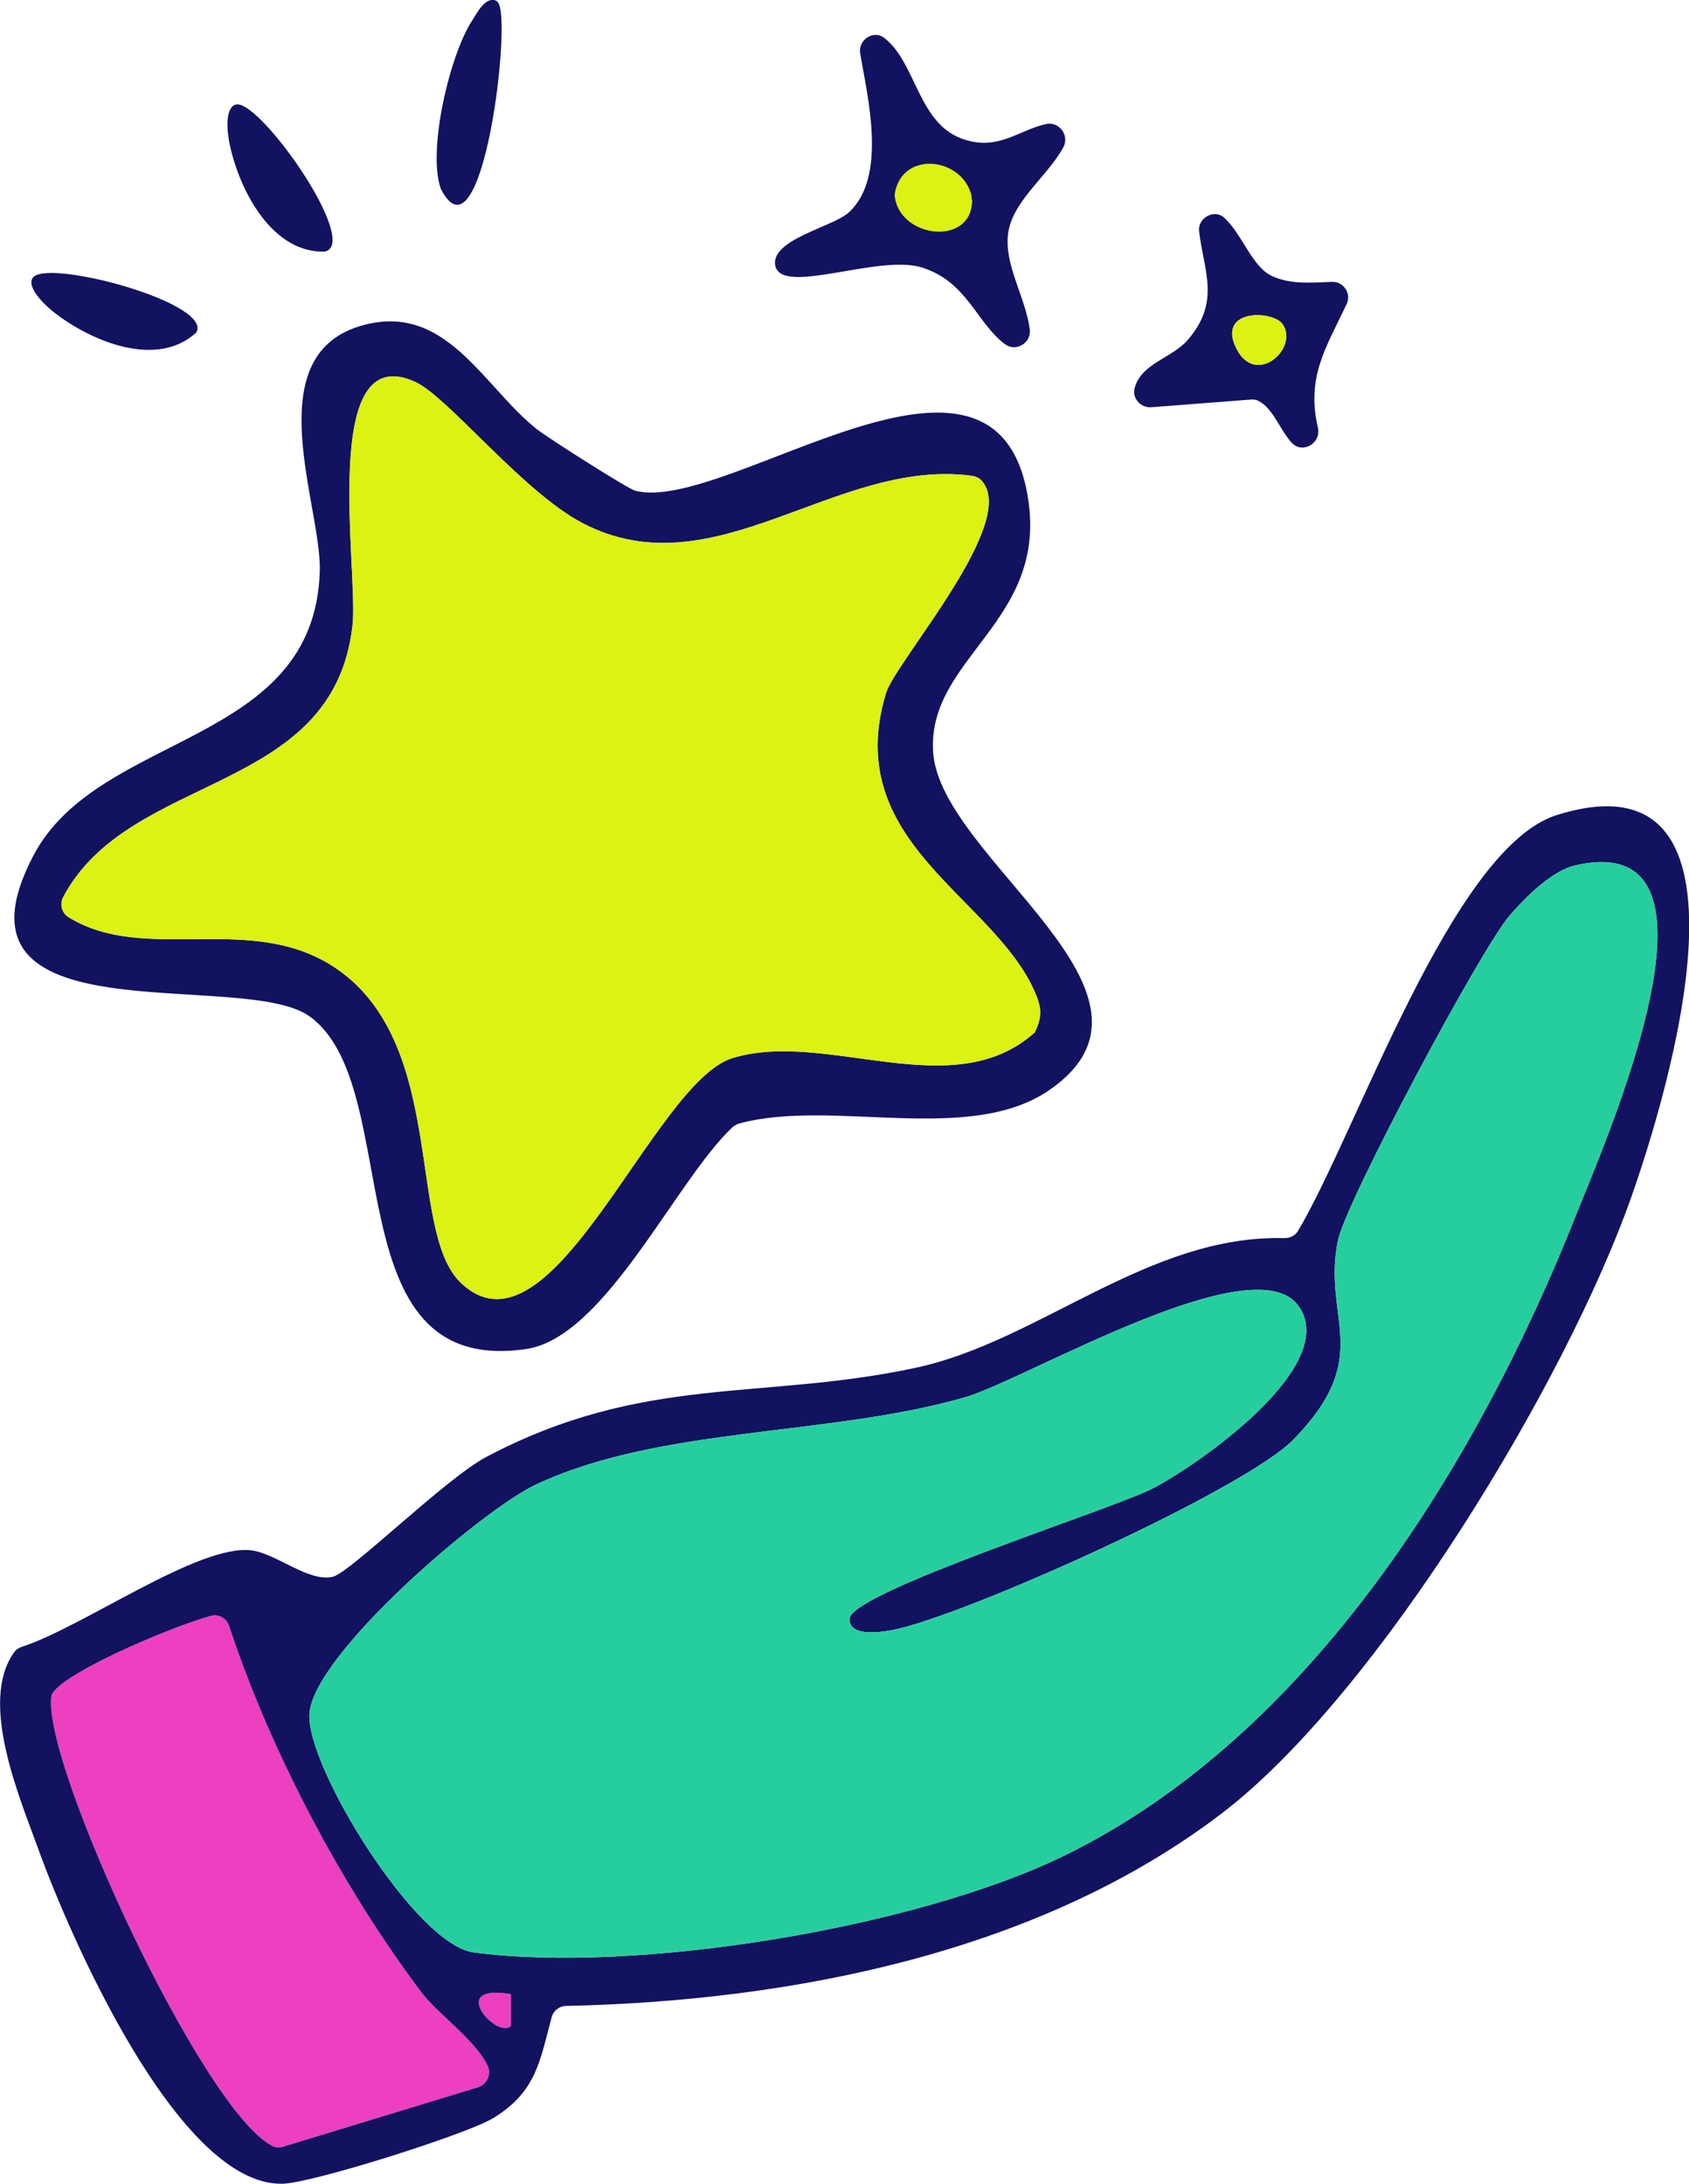 <?xml version="1.0" encoding="UTF-8"?>
<svg xmlns="http://www.w3.org/2000/svg" id="Ebene_1" data-name="Ebene 1" viewBox="0 0 61.85 79.95">
  <defs>
    <style>
      .cls-1 {
        fill: #121261;
      }

      .cls-2 {
        fill: #ec40c0;
      }

      .cls-3 {
        fill: #dbf212;
      }

      .cls-4 {
        fill: #27ce9d;
      }
    </style>
  </defs>
  <g id="Ebene_1-2" data-name="Ebene 1">
    <g id="Prämien">
      <path class="cls-2" d="M18.71,73.01v1.16c-.48.52-2.39-1.57,0-1.16Z"></path>
      <path class="cls-2" d="M17.5,76.42l-7.12,2.17c-.12.04-.26.05-.38-.01-2.55-1.23-8.46-14.02-8.12-16.47.11-.73,4.31-2.53,5.84-2.95.28-.08.58.09.67.37,1.53,4.63,4.15,9.58,7.07,13.45.54.71,2.01,1.77,2.41,2.68.13.31-.06.66-.37.76Z"></path>
      <path class="cls-1" d="M57.01,29.84c-3.83,1.2-7.31,11.59-9.48,15.23-.1.17-.29.26-.5.26-4.99-.13-8.99,3.79-13.51,4.75-5.67,1.21-9.95.22-15.71,3.26-1.51.8-4.98,4.24-5.63,4.39-.89.2-2.05-.85-2.98-.97-1.93-.23-6.13,2.79-8.39,3.53-.12.04-.22.1-.29.2-1.31,1.81.2,5.32.88,7.2,1.12,3.11,5.12,12.36,8.95,12.26,1.07-.02,6.7-1.8,7.69-2.39,1.61-.97,1.73-2.12,2.16-3.7.06-.24.28-.42.54-.42,8.28-.18,17.36-1.96,24.04-7.08,5.68-4.36,12.59-15.79,14.97-22.57,1.24-3.53,5.25-16.46-2.74-13.95ZM17.5,76.42l-7.12,2.17c-.12.04-.26.05-.38-.01-2.55-1.23-8.46-14.02-8.12-16.47.11-.73,4.31-2.53,5.84-2.95.28-.08.58.09.67.37,1.53,4.63,4.15,9.58,7.07,13.45.54.71,2.01,1.77,2.41,2.68.13.31-.06.66-.37.76ZM18.71,74.17c-.48.52-2.39-1.57,0-1.16v1.16ZM57.72,44.47c-3.6,9.07-9.7,19.04-18.73,23.46-5.44,2.66-15.71,4.34-21.65,3.55-2.12-.28-6.13-6.81-6.01-8.73.13-2.17,6.28-7.44,8.28-8.39,4.55-2.15,10.8-1.77,15.75-3.21,2.24-.66,10.62-5.65,12.21-3.31,1.5,2.2-3.75,5.83-5.37,6.66-1.48.76-11.07,3.8-11.09,4.77-.01.65,1.08.5,1.56.41,2.62-.5,12.91-5.14,14.7-6.98,2.99-3.07,1.04-4.4,1.62-7.27.28-1.41,5.23-10.68,6.29-11.91.57-.66,1.55-1.65,2.42-1.84,6.2-1.41,1.01,10.28.02,12.79Z"></path>
      <path class="cls-1" d="M34.17,27.53c-.22-3.44,4.18-4.75,3.48-9.26-1.13-7.36-11.01.54-14.38-.3-.26-.06-3.19-1.93-3.59-2.24-2-1.57-3.36-4.74-6.5-3.79-3.77,1.14-1.39,6.63-1.47,8.98-.2,6.43-8.1,5.84-10.49,10.41-3.57,6.81,7.69,4.1,10.13,5.89,3.56,2.59.76,13.22,7.92,12.17,2.89-.43,5.44-6.12,7.55-8.12.08-.07.16-.11.26-.14,3.42-.92,8.42.81,11.36-1.23,5.09-3.53-4.02-8.45-4.27-12.37ZM37.89,37.8c-3.01,2.7-7.64-.12-11.07.94-2.91.89-6.61,11.39-9.94,8.23-1.99-1.88-.49-8.71-4.55-11.5-3.1-2.13-6.99-.14-9.82-1.89-.25-.15-.33-.48-.2-.73,2.45-4.63,9.9-3.7,10.6-9.96.22-2-1.24-10.56,2.31-8.9,1.19.55,3.91,4,6.09,5.15,4.84,2.55,9.28-2.39,14.28-1.72.12.02.23.06.32.14,1.5,1.47-3.11,6.63-3.47,7.83-1.64,5.43,3.87,7.41,5.43,10.87.26.58.32.94.02,1.54Z"></path>
      <path class="cls-3" d="M37.89,37.8c-3.01,2.7-7.64-.12-11.07.94-2.91.89-6.61,11.39-9.94,8.23-1.99-1.88-.49-8.71-4.55-11.5-3.1-2.13-6.99-.14-9.82-1.89-.25-.15-.33-.48-.2-.73,2.45-4.63,9.9-3.7,10.6-9.96.22-2-1.24-10.56,2.31-8.9,1.19.55,3.91,4,6.09,5.15,4.84,2.55,9.28-2.39,14.28-1.72.12.02.23.06.32.14,1.5,1.47-3.11,6.63-3.47,7.83-1.64,5.43,3.87,7.41,5.43,10.87.26.58.32.94.02,1.54Z"></path>
      <path class="cls-1" d="M48.77,10.32c-.74.03-1.51.1-2.18-.21-.74-.33-1.09-1.52-1.75-2.13-.37-.35-.99,0-.93.49.17,1.45.8,2.58-.42,3.98-.57.66-1.71.86-1.94,1.76-.1.37.22.73.61.7l3.62-.28c.1-.01.19,0,.27.03.57.26.81,1.08,1.26,1.56.4.41,1.08,0,.95-.56-.43-1.87.3-2.93,1.05-4.52.19-.39-.11-.84-.54-.82ZM45.22,12.64c-.56-1.33,1.39-1.28,1.75-.77.62.9-1.07,2.39-1.75.77Z"></path>
      <path class="cls-1" d="M38.94,5.39c.23-.43-.15-.95-.63-.85-1.02.23-1.72.96-2.96.58-1.75-.53-1.77-2.82-2.98-3.74-.39-.29-.95.08-.87.57.25,1.54,1.02,4.51-.42,5.83-.58.53-2.88.99-2.69,1.95.24,1.11,3.77-.43,5.36.06,1.67.52,2,2.02,3.05,2.81.4.3.97-.04.91-.54-.16-1.19-.92-2.32-.8-3.46.13-1.22,1.43-2.11,2.03-3.21Z"></path>
      <path class="cls-3" d="M35.6,7.33c-.01,1.74-2.74,1.38-2.84-.21.25-1.63,2.46-1.37,2.81.02l.02.19Z"></path>
      <path class="cls-3" d="M45.22,12.64c-.56-1.33,1.39-1.28,1.75-.77.62.9-1.07,2.39-1.75.77Z"></path>
      <path class="cls-4" d="M57.72,44.47c-3.6,9.07-9.7,19.04-18.73,23.46-5.44,2.66-15.71,4.34-21.65,3.55-2.12-.28-6.13-6.81-6.01-8.73.13-2.17,6.28-7.44,8.28-8.39,4.55-2.15,10.8-1.77,15.75-3.21,2.24-.66,10.62-5.65,12.21-3.31,1.5,2.2-3.75,5.83-5.37,6.66-1.48.76-11.07,3.8-11.09,4.77-.01.65,1.08.5,1.56.41,2.62-.5,12.91-5.14,14.7-6.98,2.99-3.07,1.04-4.4,1.62-7.27.28-1.41,5.23-10.68,6.29-11.91.57-.66,1.55-1.65,2.42-1.84,6.2-1.41,1.01,10.28.02,12.79Z"></path>
      <path class="cls-1" d="M18.23.09c.54.51-.56,9.76-2.08,6.84-.49-1.29.23-4.62,1.06-6.05.23-.34.54-1.04.97-.85l.05.05Z"></path>
      <path class="cls-1" d="M11.93,9.21c-1.95.09-3.16-2.22-3.52-3.93-.17-.84-.07-1.46.29-1.46.93.03,4.23,4.72,3.32,5.34l-.09.04Z"></path>
      <path class="cls-1" d="M7.18,12.18c-1.44,1.32-3.85.32-5.22-.76-.67-.54-.99-1.08-.71-1.3.73-.57,6.28.92,5.97,1.98l-.04.09Z"></path>
    </g>
  </g>
</svg>
